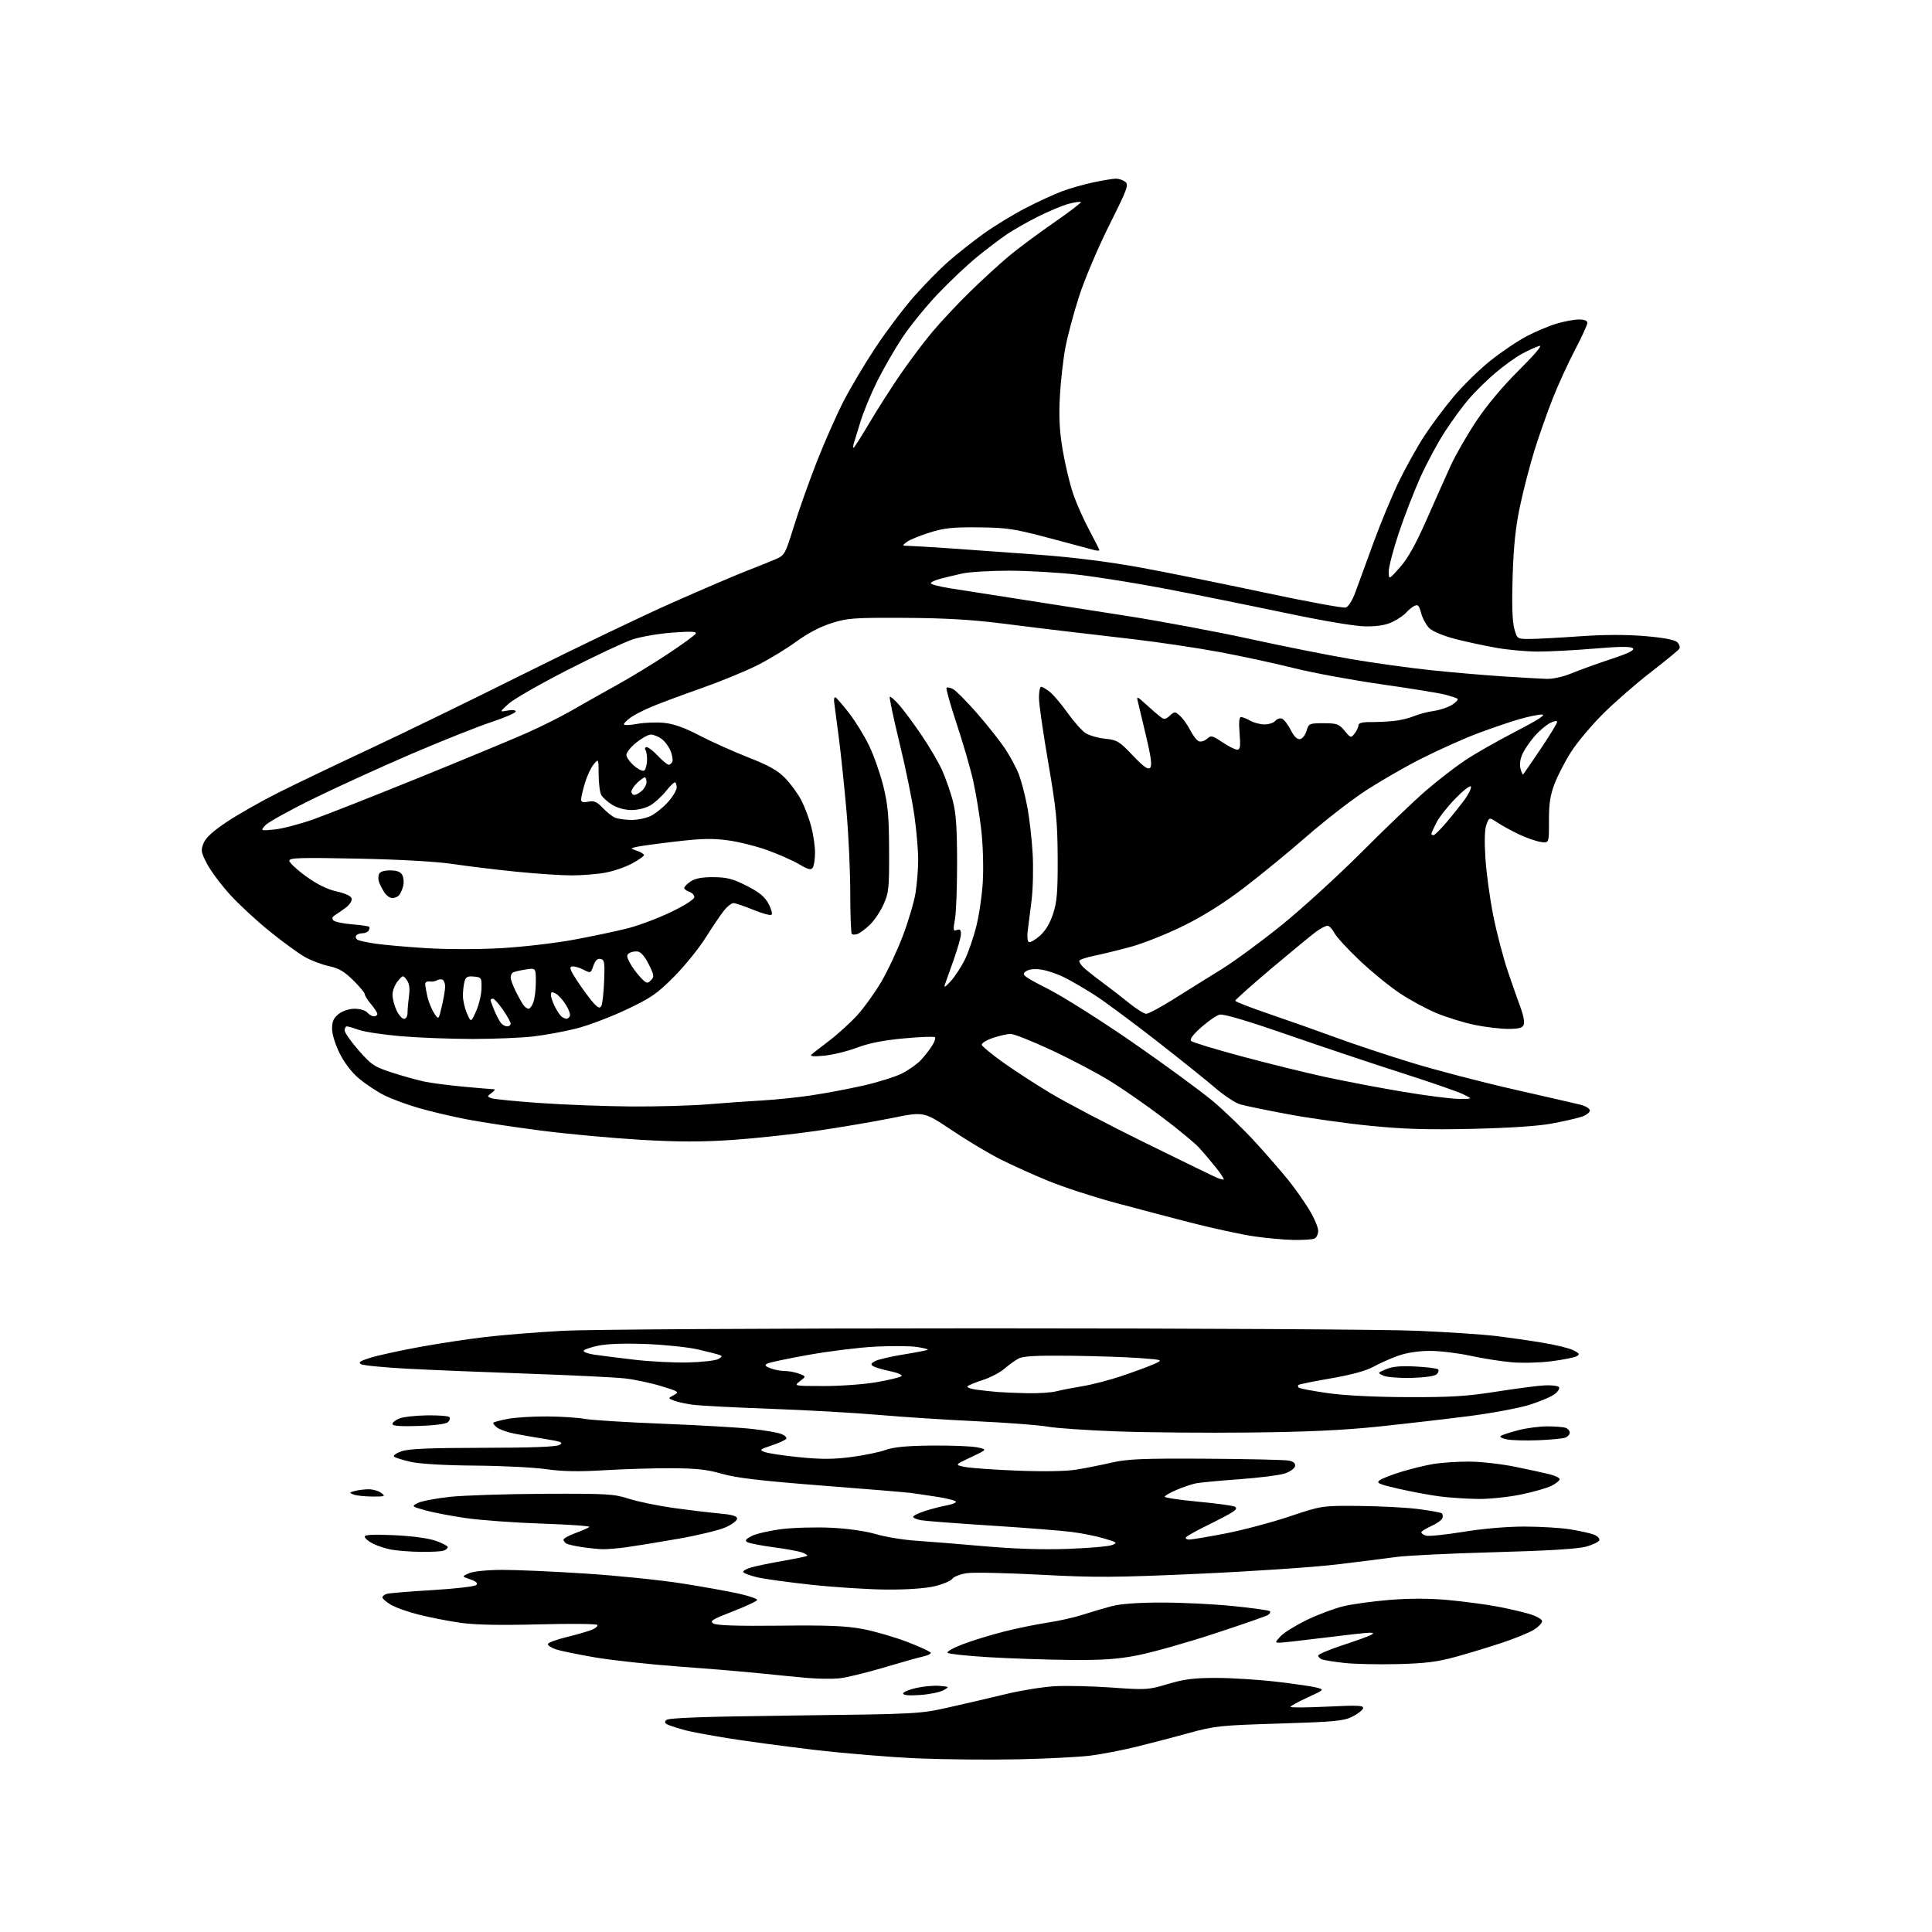 <?xml version="1.0" encoding="UTF-8" standalone="no"?>
<svg 
  version="1.1" 
  xmlns="http://www.w3.org/2000/svg" 
  xmlns:xlink="http://www.w3.org/1999/xlink" 
  xmlns:svg="http://www.w3.org/2000/svg"
  xmlns:rdf="http://www.w3.org/1999/02/22-rdf-syntax-ns#"
  xmlns:cc="http://creativecommons.org/ns#"
  xmlns:dc="http://purl.org/dc/elements/1.1/"
  viewBox="0 0 768 768"
  width="768"
  height="768"
>
<style>svg {background-color: white; }</style>"
<path stroke="none" fill="black" fill-rule="evenodd" d="M405.00,699.35C393.73,699.59 375.73,699.43 365.00,698.99C354.27,698.54 335.60,697.00 323.50,695.57C311.40,694.13 295.88,692.04 289.00,690.91C282.12,689.79 274.76,688.42 272.63,687.86C270.49,687.31 267.61,686.42 266.21,685.89C264.25,685.14 263.94,684.66 264.86,683.74C265.73,682.87 279.38,682.38 315.78,681.94C365.13,681.34 365.59,681.32 377.50,678.63C384.10,677.15 394.23,674.79 400.00,673.39C405.77,671.99 414.32,670.61 419.00,670.32C423.68,670.03 433.95,670.26 441.83,670.82C455.65,671.81 456.45,671.76 464.25,669.42C470.71,667.49 474.60,667.00 483.43,667.00C489.52,667.00 500.35,667.68 507.50,668.52C514.65,669.35 521.85,670.41 523.50,670.86C526.47,671.69 526.43,671.73 519.75,674.78C516.04,676.48 513.00,678.15 513.00,678.50C513.00,678.84 519.59,678.80 527.63,678.41C539.95,677.81 542.20,677.92 541.83,679.10C541.59,679.87 539.63,681.37 537.48,682.44C534.08,684.12 530.30,684.47 508.53,685.14C484.99,685.86 482.85,686.08 472.50,688.94C466.45,690.61 457.00,693.07 451.50,694.42C446.00,695.76 437.90,697.32 433.50,697.88C429.10,698.44 416.27,699.10 405.00,699.35zM365.79,673.78C361.36,674.10 359.00,673.90 359.00,673.21C359.00,672.62 361.36,671.62 364.25,670.98C367.14,670.34 371.30,669.97 373.50,670.16C377.47,670.50 377.48,670.51 375.04,671.90C373.68,672.67 369.52,673.52 365.79,673.78zM333.50,667.18C330.75,667.45 325.12,667.37 321.00,667.01C316.88,666.65 308.55,665.84 302.50,665.21C296.45,664.58 281.89,663.36 270.15,662.50C258.41,661.63 243.36,660.00 236.69,658.87C230.03,657.74 222.98,656.29 221.04,655.65C219.09,655.01 217.63,654.04 217.80,653.50C217.96,652.95 221.34,651.71 225.30,650.75C229.26,649.78 233.73,648.49 235.24,647.88C236.74,647.27 237.74,646.40 237.46,645.94C237.18,645.49 226.72,645.38 214.22,645.71C198.66,646.11 188.81,645.92 182.99,645.08C178.32,644.41 170.90,642.96 166.50,641.85C162.10,640.75 157.04,638.94 155.25,637.84C153.46,636.74 152.00,635.45 152.00,634.99C152.00,634.52 152.79,633.89 153.75,633.59C154.71,633.29 162.88,632.62 171.89,632.09C180.90,631.55 188.75,630.65 189.33,630.07C190.06,629.34 189.33,628.66 186.95,627.83C183.52,626.64 183.52,626.64 186.51,625.36C188.24,624.63 193.72,624.07 199.50,624.05C205.00,624.03 219.85,624.68 232.50,625.50C245.15,626.32 262.48,628.08 271.01,629.43C279.55,630.77 289.78,632.61 293.76,633.51C297.74,634.42 301.00,635.53 301.00,635.98C301.00,636.43 296.66,638.47 291.36,640.53C283.05,643.75 281.98,644.42 283.61,645.38C284.90,646.15 293.26,646.41 309.95,646.23C329.00,646.01 336.28,646.31 342.89,647.54C347.55,648.42 355.56,650.74 360.69,652.70C365.81,654.66 370.00,656.62 370.00,657.05C370.00,657.49 368.54,658.16 366.75,658.54C364.96,658.92 357.88,660.92 351.00,662.97C344.12,665.02 336.25,666.92 333.50,667.18zM555.50,661.51C547.80,661.70 538.23,661.49 534.23,661.03C530.24,660.57 526.30,659.95 525.48,659.63C524.67,659.32 524.00,658.64 524.00,658.12C524.00,657.61 528.39,655.74 533.75,653.98C539.11,652.22 544.17,650.40 545.00,649.92C546.21,649.23 546.10,649.05 544.47,649.03C543.36,649.01 535.27,649.90 526.50,651.00C517.73,652.10 509.68,653.00 508.60,653.00C506.79,653.00 506.82,652.82 509.08,650.41C510.41,648.99 515.10,646.08 519.50,643.95C523.90,641.82 530.42,639.38 534.00,638.51C537.58,637.65 545.90,636.51 552.50,635.98C560.40,635.34 568.26,635.36 575.50,636.02C581.55,636.58 590.12,637.70 594.55,638.51C598.98,639.32 604.94,640.69 607.80,641.53C610.81,642.43 613.00,643.66 613.00,644.46C613.00,645.22 611.52,646.75 609.72,647.86C607.92,648.98 602.39,651.25 597.44,652.90C592.49,654.56 584.18,657.10 578.97,658.54C571.36,660.64 566.76,661.22 555.50,661.51zM425.21,659.85C416.02,659.76 401.52,659.27 393.00,658.76C384.48,658.25 377.13,657.47 376.67,657.03C376.21,656.59 378.92,655.06 382.69,653.62C386.45,652.18 393.80,649.92 399.02,648.60C404.23,647.28 412.10,645.66 416.50,645.01C420.90,644.35 427.20,642.93 430.50,641.85C433.80,640.78 438.98,639.25 442.00,638.46C445.55,637.54 452.63,637.03 462.00,637.04C469.98,637.04 482.73,637.67 490.34,638.45C497.95,639.22 504.47,640.13 504.81,640.48C505.16,640.83 504.79,641.51 503.99,642.01C503.19,642.50 493.52,645.86 482.51,649.46C471.50,653.07 457.86,656.91 452.21,658.01C444.17,659.57 438.29,659.97 425.21,659.85zM352.50,631.88C345.35,631.83 331.95,630.98 322.73,629.99C313.50,629.00 303.71,627.65 300.98,626.99C298.24,626.34 295.76,625.42 295.47,624.95C295.18,624.49 296.65,623.63 298.72,623.05C300.80,622.47 306.54,621.29 311.49,620.43C316.43,619.56 320.66,618.68 320.88,618.46C321.10,618.24 320.20,617.65 318.89,617.15C317.57,616.65 312.47,615.71 307.55,615.06C302.62,614.41 297.93,613.50 297.12,613.05C295.98,612.41 296.37,611.86 298.86,610.57C300.61,609.67 305.98,608.44 310.78,607.84C315.57,607.25 324.45,607.01 330.50,607.31C337.06,607.63 344.22,608.66 348.23,609.85C351.93,610.95 359.13,612.13 364.23,612.47C369.33,612.81 381.60,613.80 391.50,614.67C403.34,615.71 414.63,616.06 424.50,615.70C432.75,615.40 440.62,614.73 442.00,614.20C444.34,613.31 444.14,613.14 439.00,611.59C435.98,610.67 430.12,609.49 426.00,608.97C421.88,608.45 407.48,607.31 394.00,606.45C380.52,605.59 368.04,604.64 366.25,604.33C364.46,604.02 363.00,603.41 363.00,602.97C363.00,602.52 365.14,601.47 367.75,600.63C370.36,599.79 374.19,598.80 376.25,598.44C378.31,598.07 380.00,597.42 380.00,596.98C380.00,596.54 376.74,595.67 372.75,595.05C368.76,594.42 363.93,593.71 362.00,593.46C360.07,593.21 344.10,591.88 326.50,590.52C302.41,588.64 292.65,587.49 287.00,585.86C281.16,584.17 276.73,583.68 267.00,583.64C260.12,583.61 248.10,583.97 240.27,584.44C229.97,585.06 223.57,584.94 217.13,584.02C212.23,583.32 199.51,582.68 188.86,582.60C177.14,582.52 167.13,581.94 163.50,581.15C160.20,580.43 157.12,579.47 156.66,579.03C156.19,578.58 157.54,577.62 159.66,576.89C162.49,575.91 170.99,575.55 192.00,575.53C211.37,575.51 221.11,575.14 222.41,574.37C224.03,573.41 223.17,573.05 216.91,572.06C212.84,571.41 207.25,570.44 204.50,569.90C201.75,569.36 198.63,568.26 197.57,567.47C196.51,566.67 195.87,565.79 196.15,565.52C196.43,565.24 199.04,564.56 201.96,564.01C204.88,563.45 211.82,563.03 217.39,563.06C222.95,563.09 229.75,563.53 232.50,564.03C235.25,564.53 249.20,565.40 263.50,565.96C277.80,566.53 293.63,567.44 298.67,567.99C303.72,568.54 309.03,569.44 310.48,569.99C311.93,570.55 312.86,571.41 312.55,571.92C312.23,572.43 309.64,573.62 306.78,574.57C301.91,576.19 301.74,576.36 304.04,577.22C305.39,577.72 311.56,578.65 317.75,579.27C326.32,580.13 331.21,580.12 338.25,579.21C343.34,578.55 349.52,577.28 352.00,576.39C355.25,575.22 360.40,574.73 370.50,574.63C378.20,574.56 386.30,574.88 388.50,575.35C392.50,576.19 392.50,576.19 386.00,579.25C379.50,582.30 379.50,582.30 383.50,583.12C385.70,583.58 395.15,584.24 404.50,584.61C415.19,585.02 423.91,584.86 428.00,584.18C431.57,583.59 437.88,582.34 442.00,581.39C448.29,579.96 454.33,579.71 479.50,579.86C496.00,579.96 510.76,580.30 512.31,580.61C514.22,581.00 515.01,581.71 514.79,582.84C514.62,583.75 512.76,585.06 510.67,585.75C508.58,586.43 500.49,587.45 492.68,588.02C484.88,588.58 477.15,589.31 475.50,589.63C473.85,589.95 470.36,591.12 467.75,592.23C465.14,593.34 463.00,594.57 463.00,594.97C463.00,595.37 469.01,596.26 476.35,596.95C483.70,597.64 490.25,598.54 490.91,598.95C491.76,599.47 491.43,600.13 489.81,601.17C488.54,601.98 484.00,604.36 479.73,606.45C475.45,608.55 471.72,610.65 471.42,611.13C471.12,611.61 471.72,612.00 472.73,612.00C473.75,612.00 480.19,610.92 487.04,609.60C493.89,608.28 505.35,605.24 512.50,602.85C525.50,598.50 525.50,598.50 540.50,598.64C548.75,598.72 559.24,599.28 563.81,599.87C568.38,600.47 572.53,601.21 573.02,601.51C573.51,601.82 573.66,602.71 573.36,603.50C573.06,604.29 571.05,605.71 568.90,606.66C566.76,607.61 565.00,608.72 565.00,609.13C565.00,609.53 565.83,610.13 566.85,610.45C567.87,610.78 574.51,610.09 581.60,608.94C589.43,607.66 599.02,606.83 606.00,606.84C612.33,606.84 620.53,607.34 624.22,607.94C627.92,608.54 632.12,609.48 633.56,610.02C634.99,610.57 635.98,611.57 635.75,612.26C635.53,612.94 633.13,614.10 630.42,614.84C627.18,615.73 614.74,616.47 594.00,617.03C576.67,617.50 559.12,618.35 555.00,618.93C550.88,619.50 540.08,620.86 531.00,621.94C521.92,623.01 497.40,624.66 476.50,625.60C443.26,627.09 435.43,627.14 413.90,625.99C400.37,625.28 387.15,624.98 384.51,625.34C381.88,625.70 379.20,626.71 378.56,627.58C377.92,628.46 374.73,629.80 371.45,630.57C367.80,631.43 360.47,631.93 352.50,631.88zM167.17,616.89C162.95,616.83 157.62,616.41 155.33,615.96C153.03,615.50 149.77,614.41 148.08,613.54C146.38,612.66 145.00,611.45 145.00,610.84C145.00,610.05 148.47,609.89 156.75,610.27C163.90,610.60 170.36,611.48 173.25,612.50C175.86,613.43 178.00,614.55 178.00,614.99C178.00,615.43 177.29,616.06 176.42,616.39C175.55,616.73 171.39,616.95 167.17,616.89zM239.50,615.84C237.85,615.79 234.18,615.41 231.35,615.00C228.52,614.58 225.71,613.94 225.10,613.56C224.50,613.19 224.00,612.50 224.00,612.02C224.00,611.55 226.14,610.38 228.75,609.42C231.36,608.46 233.86,607.37 234.29,606.99C234.72,606.62 226.24,606.02 215.43,605.66C204.62,605.30 190.99,604.31 185.14,603.46C179.29,602.61 172.03,601.22 169.01,600.36C163.59,598.82 163.55,598.79 166.06,597.47C167.46,596.74 173.11,595.65 178.62,595.04C184.13,594.44 200.98,593.88 216.07,593.81C241.35,593.70 244.01,593.85 250.00,595.78C253.57,596.92 261.45,598.56 267.50,599.40C273.55,600.25 281.76,601.23 285.75,601.60C291.05,602.08 293.00,602.64 293.00,603.69C293.00,604.47 290.92,606.03 288.38,607.16C285.84,608.28 277.40,610.32 269.63,611.68C261.86,613.05 252.57,614.56 249.00,615.05C245.43,615.54 241.15,615.89 239.50,615.84zM587.50,595.86C583.10,595.80 576.35,595.35 572.50,594.87C568.65,594.39 561.27,593.02 556.10,591.84C547.99,589.98 546.95,589.51 548.45,588.41C549.41,587.71 553.38,586.17 557.27,584.99C561.15,583.81 566.85,582.43 569.92,581.93C572.99,581.42 579.24,581.01 583.81,581.01C588.38,581.00 596.70,581.93 602.31,583.07C607.91,584.21 614.19,585.58 616.25,586.11C618.31,586.64 620.00,587.50 620.00,588.01C620.00,588.53 618.57,589.69 616.83,590.59C615.09,591.49 609.58,593.07 604.58,594.10C599.59,595.13 591.90,595.92 587.50,595.86zM148.00,594.90C144.97,594.88 141.62,594.52 140.55,594.10C138.75,593.39 138.79,593.29 141.05,592.68C142.40,592.32 144.88,592.02 146.56,592.01C148.24,592.01 150.49,592.66 151.56,593.47C153.34,594.82 153.05,594.93 148.00,594.90zM611.50,572.52C606.55,572.71 600.92,572.56 599.00,572.18C597.01,571.79 595.98,571.17 596.62,570.76C597.24,570.37 600.37,569.36 603.58,568.52C606.79,567.68 611.99,567.00 615.13,567.00C618.27,567.00 621.55,567.27 622.42,567.61C623.29,567.94 624.00,568.79 624.00,569.50C624.00,570.21 623.21,571.10 622.25,571.47C621.29,571.85 616.45,572.32 611.50,572.52zM497.00,569.45C479.68,569.64 455.82,569.44 444.00,569.00C432.18,568.57 419.80,567.72 416.50,567.12C413.20,566.51 400.60,565.55 388.50,564.98C376.40,564.42 358.85,563.28 349.50,562.46C340.15,561.64 320.80,560.55 306.50,560.03C292.20,559.51 278.25,558.79 275.50,558.42C272.75,558.05 269.38,557.32 268.00,556.80C265.50,555.85 265.50,555.85 267.89,554.56C270.16,553.34 269.92,553.17 262.89,551.02C258.83,549.77 252.35,548.39 248.50,547.95C244.65,547.51 227.32,546.66 210.00,546.06C192.68,545.46 171.00,544.57 161.83,544.08C152.67,543.59 144.44,542.79 143.55,542.29C142.30,541.59 143.12,541.01 147.22,539.73C150.12,538.82 158.80,536.92 166.50,535.50C174.20,534.09 186.12,532.27 193.00,531.47C199.88,530.67 213.60,529.57 223.50,529.03C233.85,528.46 305.28,528.04 391.50,528.03C474.00,528.03 551.36,528.47 563.42,529.01C575.47,529.54 589.20,530.44 593.92,531.00C598.64,531.56 607.00,532.74 612.50,533.63C618.00,534.51 623.81,535.91 625.42,536.73C627.90,538.00 628.09,538.37 626.72,539.14C625.83,539.64 621.36,540.52 616.80,541.11C612.23,541.70 605.12,541.89 601.00,541.53C596.88,541.18 589.47,540.01 584.55,538.94C579.62,537.88 572.38,537.00 568.45,537.00C564.02,537.00 559.26,537.72 555.91,538.89C552.93,539.93 548.48,541.91 546.00,543.28C543.04,544.92 537.25,546.50 529.05,547.92C522.20,549.10 516.39,550.28 516.13,550.54C515.88,550.79 515.94,551.28 516.28,551.62C516.62,551.95 521.76,552.92 527.70,553.77C534.47,554.74 546.33,555.34 559.50,555.38C576.72,555.45 583.10,555.05 594.96,553.18C602.91,551.93 611.53,550.81 614.12,550.70C616.71,550.59 619.21,550.88 619.67,551.34C620.12,551.80 619.45,553.03 618.16,554.07C616.87,555.12 612.37,557.06 608.16,558.39C603.95,559.71 593.08,561.75 584.00,562.92C574.92,564.08 558.73,565.95 548.00,567.08C534.00,568.54 519.61,569.21 497.00,569.45zM166.45,566.84C159.22,567.08 156.00,566.84 156.00,566.07C156.00,565.45 157.24,564.46 158.75,563.86C160.26,563.25 165.17,562.70 169.66,562.63C174.15,562.56 178.17,562.85 178.59,563.27C179.02,563.69 178.81,564.59 178.14,565.27C177.37,566.04 172.98,566.63 166.45,566.84zM408.38,553.83C412.72,553.92 417.90,553.58 419.88,553.07C421.87,552.56 426.55,551.65 430.29,551.04C434.02,550.43 441.02,548.62 445.84,547.00C450.65,545.39 456.38,543.28 458.55,542.32C462.50,540.57 462.50,540.57 453.00,539.85C447.77,539.46 435.38,539.05 425.45,538.93C412.31,538.78 406.73,539.07 404.95,540.01C403.60,540.71 401.08,542.53 399.34,544.04C397.60,545.54 393.78,547.56 390.84,548.51C387.90,549.47 385.11,550.60 384.63,551.04C384.15,551.48 385.73,552.10 388.13,552.42C390.53,552.74 394.30,553.15 396.50,553.33C398.70,553.51 404.05,553.74 408.38,553.83zM327.50,550.97C334.10,550.99 343.55,550.29 348.50,549.43C353.45,548.57 357.89,547.49 358.36,547.03C358.83,546.56 356.80,545.68 353.86,545.07C350.91,544.45 347.88,543.56 347.11,543.08C346.01,542.39 346.17,541.98 347.90,541.05C349.09,540.41 354.20,539.22 359.24,538.41C364.28,537.59 368.58,536.75 368.80,536.54C369.01,536.32 367.03,535.83 364.40,535.43C361.76,535.04 354.41,534.98 348.05,535.30C341.70,535.62 329.75,537.09 321.50,538.56C313.25,540.03 305.82,541.60 305.00,542.05C303.82,542.69 304.10,543.09 306.32,543.93C307.86,544.52 310.42,545.00 312.00,545.00C313.58,545.00 316.13,545.48 317.67,546.07C320.48,547.13 320.48,547.13 317.99,549.04C315.50,550.96 315.50,550.96 327.50,550.97zM561.20,547.73C556.42,547.86 551.38,547.47 550.00,546.87C547.50,545.76 547.50,545.76 551.00,544.27C553.50,543.21 556.85,542.90 562.74,543.21C567.27,543.45 571.29,543.95 571.67,544.34C572.05,544.72 571.81,545.59 571.13,546.27C570.39,547.01 566.47,547.59 561.20,547.73zM273.53,541.60C279.04,541.46 284.44,540.85 285.53,540.24C287.13,539.34 287.22,539.04 286.00,538.60C285.18,538.31 281.35,537.34 277.50,536.44C273.65,535.54 264.43,534.57 257.00,534.28C248.32,533.94 241.45,534.17 237.75,534.94C234.59,535.60 232.00,536.53 232.00,537.01C232.00,537.49 233.91,538.16 236.25,538.50C238.59,538.85 245.68,539.74 252.00,540.49C258.32,541.24 268.01,541.74 273.53,541.60zM514.17,492.89C510.50,492.83 503.45,492.19 498.50,491.47C493.55,490.74 482.52,488.37 474.00,486.19C465.48,484.01 451.52,480.34 443.00,478.03C434.48,475.73 422.70,471.88 416.84,469.48C410.97,467.08 402.42,463.23 397.84,460.93C393.25,458.63 384.50,453.40 378.39,449.30C367.28,441.85 367.28,441.85 354.63,444.42C347.67,445.83 334.22,448.12 324.74,449.51C315.26,450.90 300.16,452.53 291.18,453.14C279.00,453.97 269.75,453.96 254.68,453.09C243.58,452.44 225.83,450.81 215.23,449.45C204.63,448.09 191.23,446.06 185.44,444.94C179.66,443.83 171.09,441.80 166.40,440.44C161.72,439.09 155.55,436.80 152.69,435.36C149.84,433.92 145.39,430.97 142.80,428.82C139.87,426.37 136.96,422.61 135.05,418.79C133.27,415.22 132.00,411.11 132.00,408.91C132.00,406.03 132.62,404.66 134.63,403.07C136.23,401.81 138.74,401.00 141.01,401.00C143.12,401.00 145.30,401.66 146.00,402.50C146.68,403.32 147.86,404.00 148.62,404.00C149.38,404.00 150.00,403.58 150.00,403.08C150.00,402.57 148.88,400.82 147.50,399.18C146.12,397.55 145.00,395.76 145.00,395.20C145.00,394.65 142.93,392.16 140.40,389.66C136.85,386.16 134.62,384.87 130.67,384.02C127.85,383.42 123.51,381.75 121.02,380.32C118.54,378.89 112.32,374.35 107.22,370.24C102.12,366.13 95.04,359.58 91.50,355.70C87.96,351.82 83.84,346.31 82.35,343.47C79.88,338.75 79.75,338.01 80.95,335.12C81.86,332.93 84.77,330.29 90.38,326.57C94.85,323.61 103.90,318.48 110.50,315.16C117.10,311.84 133.53,303.98 147.00,297.68C160.47,291.38 188.24,277.86 208.71,267.63C229.18,257.41 255.50,244.79 267.21,239.60C278.92,234.41 292.10,228.76 296.50,227.05C300.90,225.35 306.19,223.21 308.27,222.32C311.92,220.73 312.14,220.34 315.62,209.09C317.60,202.72 321.69,191.20 324.71,183.50C327.73,175.80 332.46,165.11 335.20,159.74C337.95,154.37 343.70,144.69 347.97,138.24C352.25,131.78 359.11,122.67 363.21,118.00C367.31,113.33 373.55,106.97 377.08,103.89C380.61,100.80 386.93,95.81 391.12,92.80C395.31,89.80 402.75,85.27 407.64,82.74C412.53,80.21 419.06,77.20 422.15,76.05C425.24,74.89 430.85,73.29 434.63,72.49C438.41,71.69 442.43,71.03 443.56,71.02C444.69,71.01 446.37,71.56 447.28,72.25C448.79,73.38 448.19,75.03 440.95,89.50C436.55,98.30 431.20,110.90 429.05,117.50C426.91,124.10 424.43,133.32 423.54,138.00C422.65,142.68 421.65,151.48 421.32,157.56C420.87,165.71 421.16,171.29 422.42,178.82C423.36,184.43 425.22,192.23 426.55,196.15C427.88,200.07 430.78,206.62 432.99,210.71C435.19,214.81 437.00,218.40 437.00,218.69C437.00,218.99 435.99,218.95 434.75,218.60C433.51,218.25 425.52,216.12 417.00,213.86C403.07,210.17 400.23,209.74 389.00,209.63C378.67,209.53 375.28,209.89 369.50,211.71C365.65,212.92 361.60,214.59 360.50,215.42C358.54,216.90 358.55,216.94 361.00,216.98C362.38,217.00 370.02,217.46 378.00,218.00C385.98,218.55 401.95,219.70 413.50,220.56C427.00,221.57 441.28,223.39 453.50,225.63C463.95,227.56 486.16,232.04 502.85,235.60C519.54,239.16 534.00,241.82 534.99,241.50C536.04,241.17 537.64,238.57 538.86,235.22C540.00,232.07 543.24,223.20 546.06,215.50C548.87,207.80 553.41,196.91 556.14,191.29C558.88,185.68 563.39,177.58 566.19,173.29C568.98,169.01 574.24,161.96 577.88,157.63C581.52,153.30 588.06,146.90 592.42,143.41C596.77,139.93 603.30,135.52 606.92,133.63C610.54,131.74 615.94,129.47 618.93,128.60C621.92,127.72 625.86,127.00 627.68,127.00C629.81,127.00 631.00,127.49 631.00,128.36C631.00,129.10 628.78,133.94 626.07,139.11C623.36,144.27 619.37,153.00 617.20,158.50C615.03,164.00 611.78,173.22 609.98,179.00C608.19,184.78 605.61,194.68 604.27,201.00C602.48,209.41 601.68,216.94 601.30,229.00C600.95,239.94 601.16,246.93 601.92,249.75C603.08,254.00 603.08,254.00 607.96,254.00C610.64,254.00 619.56,253.53 627.78,252.95C637.75,252.25 646.48,252.22 654.00,252.87C661.55,253.52 665.76,254.33 666.75,255.32C667.57,256.14 667.94,257.28 667.58,257.87C667.22,258.45 662.11,262.65 656.21,267.21C650.32,271.77 641.77,279.22 637.22,283.77C632.66,288.31 626.99,295.06 624.61,298.77C622.23,302.47 619.25,308.20 617.99,311.50C616.21,316.16 615.71,319.48 615.73,326.36C615.77,335.22 615.77,335.22 612.35,334.67C610.47,334.36 606.58,333.00 603.71,331.63C600.85,330.26 597.04,328.17 595.26,326.98C592.02,324.82 592.02,324.82 590.91,327.66C590.19,329.51 590.03,334.17 590.46,341.00C590.82,346.77 592.23,357.12 593.60,364.00C594.98,370.88 597.63,381.00 599.51,386.50C601.39,392.00 603.69,398.56 604.64,401.07C605.58,403.58 606.06,406.39 605.71,407.32C605.21,408.62 603.79,409.00 599.49,409.00C596.42,409.00 590.45,408.29 586.21,407.42C581.97,406.54 575.17,404.45 571.10,402.76C567.03,401.07 560.38,397.47 556.32,394.75C552.26,392.03 545.10,386.18 540.41,381.74C535.72,377.30 531.22,372.39 530.41,370.83C529.61,369.28 528.38,368.00 527.70,368.00C527.01,368.00 525.04,369.01 523.32,370.25C521.60,371.49 513.63,378.04 505.60,384.81C497.57,391.59 491.02,397.44 491.04,397.81C491.06,398.19 497.25,400.60 504.79,403.16C512.33,405.73 524.08,409.88 530.89,412.39C537.71,414.91 551.21,419.40 560.89,422.37C570.58,425.34 588.85,430.12 601.50,432.99C614.15,435.86 626.19,438.63 628.25,439.14C630.33,439.66 632.00,440.69 632.00,441.46C632.00,442.22 630.51,443.34 628.70,443.93C626.88,444.53 621.60,445.74 616.95,446.61C611.55,447.63 600.13,448.39 585.31,448.73C567.59,449.13 558.04,448.85 544.81,447.53C535.29,446.59 520.52,444.52 512.00,442.92C503.48,441.33 494.93,439.57 493.00,439.01C491.07,438.45 486.57,435.48 483.00,432.40C479.43,429.33 468.78,420.80 459.35,413.45C449.92,406.11 439.12,398.11 435.35,395.68C431.58,393.25 426.13,390.07 423.24,388.61C420.35,387.15 416.08,385.71 413.74,385.40C410.93,385.03 408.88,385.31 407.66,386.22C405.99,387.47 406.82,388.11 416.90,393.27C422.99,396.39 438.21,406.04 450.74,414.71C463.26,423.39 477.39,433.75 482.15,437.73C486.90,441.72 494.58,449.15 499.21,454.24C503.84,459.33 509.71,466.09 512.25,469.26C514.79,472.43 518.47,477.66 520.43,480.89C522.40,484.12 524.00,487.89 524.00,489.27C524.00,490.66 523.29,492.06 522.42,492.39C521.55,492.73 517.84,492.95 514.17,492.89zM486.37,468.92C486.85,468.96 485.54,466.86 483.45,464.25C481.37,461.64 478.28,457.99 476.58,456.15C474.89,454.31 468.32,448.89 462.00,444.12C455.68,439.34 446.37,432.87 441.31,429.75C436.26,426.62 425.83,421.12 418.14,417.53C410.45,413.94 403.08,411.00 401.76,411.00C400.44,411.00 397.23,411.72 394.63,412.61C392.03,413.50 390.07,414.73 390.27,415.36C390.47,415.99 394.15,419.03 398.44,422.11C402.74,425.20 411.26,430.75 417.38,434.44C423.49,438.13 440.65,447.13 455.50,454.43C470.35,461.74 483.18,467.97 484.00,468.28C484.82,468.59 485.89,468.88 486.37,468.92zM251.00,439.84C261.18,439.91 274.90,439.52 281.50,438.97C288.10,438.42 297.77,437.74 303.00,437.45C308.23,437.16 317.00,436.25 322.50,435.43C328.00,434.61 337.28,432.87 343.12,431.55C348.95,430.24 355.93,428.05 358.62,426.68C361.30,425.31 364.68,422.91 366.12,421.34C367.56,419.78 369.54,417.25 370.51,415.72C371.48,414.19 371.99,412.66 371.65,412.31C371.31,411.97 365.73,412.18 359.26,412.78C351.19,413.53 345.35,414.69 340.66,416.46C336.90,417.89 331.05,419.32 327.66,419.65C323.68,420.04 321.85,419.91 322.50,419.29C323.05,418.76 326.24,416.25 329.59,413.73C332.94,411.20 337.94,406.65 340.71,403.63C343.47,400.60 347.83,394.56 350.38,390.20C352.94,385.83 356.80,377.57 358.96,371.85C361.12,366.12 363.36,358.52 363.94,354.96C364.51,351.41 364.99,345.48 364.99,341.78C365.00,338.09 364.32,330.21 363.49,324.27C362.67,318.34 360.02,305.38 357.61,295.49C355.20,285.60 353.44,277.27 353.71,277.00C353.98,276.73 355.71,278.24 357.56,280.37C359.40,282.49 363.39,287.89 366.42,292.37C369.44,296.84 373.04,302.98 374.42,306.00C375.79,309.02 377.70,314.43 378.67,318.00C380.02,323.02 380.43,328.59 380.46,342.50C380.48,352.40 380.10,362.71 379.61,365.41C378.83,369.76 378.91,370.25 380.36,369.69C381.58,369.22 382.00,369.63 381.99,371.28C381.98,372.50 380.69,377.10 379.12,381.50C377.55,385.90 375.95,390.40 375.56,391.50C375.10,392.78 375.97,392.23 377.96,390.00C379.68,388.07 382.18,384.25 383.53,381.50C384.87,378.75 386.90,372.90 388.03,368.50C389.17,364.10 390.36,356.00 390.68,350.50C391.01,344.93 390.74,335.84 390.08,330.00C389.42,324.23 387.98,315.45 386.88,310.50C385.78,305.55 382.81,295.30 380.29,287.73C377.77,280.16 375.96,273.71 376.27,273.40C376.58,273.09 377.76,273.34 378.90,273.95C380.04,274.56 384.33,278.89 388.42,283.57C392.51,288.25 397.53,294.60 399.58,297.69C401.63,300.78 404.09,305.37 405.04,307.90C406.00,310.43 407.48,316.10 408.32,320.50C409.17,324.90 410.14,333.25 410.48,339.05C410.83,344.85 410.63,353.40 410.05,358.05C409.47,362.70 408.77,368.16 408.51,370.20C408.24,372.23 408.44,374.16 408.95,374.47C409.46,374.79 411.42,373.69 413.30,372.04C415.57,370.05 417.35,367.11 418.61,363.27C420.17,358.51 420.49,354.62 420.44,341.00C420.38,326.70 419.88,321.64 416.69,303.13C414.66,291.37 413.00,279.78 413.00,277.38C413.00,274.97 413.39,273.00 413.87,273.00C414.34,273.00 415.88,273.90 417.28,275.01C418.69,276.11 421.87,279.87 424.36,283.35C426.85,286.84 430.05,290.46 431.49,291.40C432.92,292.34 436.43,293.35 439.29,293.65C444.09,294.16 444.96,294.68 450.27,300.28C454.56,304.78 456.34,306.06 457.18,305.22C458.01,304.39 457.61,301.18 455.63,292.80C454.16,286.58 452.68,280.38 452.34,279.00C451.76,276.62 451.92,276.68 455.61,280.05C457.75,282.01 460.30,284.21 461.27,284.94C462.77,286.08 463.33,286.01 465.02,284.48C466.93,282.76 467.08,282.76 469.11,284.60C470.26,285.64 472.09,288.21 473.15,290.30C474.22,292.39 475.76,294.36 476.58,294.67C477.40,294.98 478.85,294.54 479.80,293.68C481.39,292.24 481.90,292.36 485.92,295.06C488.33,296.68 490.97,298.00 491.79,298.00C493.00,298.00 493.18,296.82 492.75,291.50C492.39,287.00 492.58,285.01 493.37,285.04C493.99,285.05 495.62,285.71 497.00,286.50C498.38,287.29 500.91,287.95 502.63,287.96C504.35,287.98 506.29,287.35 506.95,286.56C507.61,285.77 508.81,285.37 509.62,285.68C510.42,285.99 511.99,288.02 513.10,290.19C514.43,292.81 515.67,294.02 516.80,293.81C517.74,293.64 518.90,292.15 519.39,290.50C520.24,287.61 520.49,287.50 526.15,287.50C531.45,287.50 532.26,287.79 534.51,290.50C536.92,293.42 537.03,293.45 538.50,291.56C539.32,290.49 540.00,289.03 540.00,288.32C540.00,287.43 541.51,287.02 544.75,287.04C547.36,287.05 551.52,286.85 554.00,286.61C556.48,286.36 560.08,285.51 562.00,284.70C563.92,283.90 567.53,282.95 570.02,282.60C572.50,282.24 575.80,281.11 577.36,280.09C578.92,279.07 579.81,278.00 579.34,277.72C578.88,277.44 576.70,276.72 574.50,276.13C572.30,275.54 560.89,273.69 549.14,272.02C537.40,270.34 521.65,267.43 514.14,265.54C506.64,263.65 493.30,260.78 484.50,259.15C475.70,257.52 460.40,255.25 450.50,254.09C440.60,252.93 428.68,251.54 424.00,250.99C419.32,250.45 407.85,249.04 398.50,247.86C386.14,246.30 375.50,245.69 359.50,245.61C339.38,245.51 336.90,245.69 330.50,247.72C326.04,249.13 320.96,251.80 316.50,255.07C312.65,257.89 305.68,262.13 301.00,264.48C296.32,266.83 286.43,270.89 279.00,273.51C271.57,276.12 262.80,279.38 259.50,280.74C256.20,282.11 252.26,284.11 250.75,285.18C249.24,286.26 248.00,287.49 248.00,287.93C248.00,288.37 250.36,288.29 253.25,287.76C256.14,287.23 260.98,287.04 264.00,287.35C267.80,287.73 272.13,289.27 278.00,292.34C282.68,294.78 291.38,298.69 297.35,301.04C305.74,304.33 309.11,306.22 312.19,309.40C314.38,311.65 317.26,315.63 318.59,318.23C319.93,320.84 321.69,325.54 322.51,328.69C323.33,331.84 323.99,336.46 323.98,338.96C323.98,341.46 323.58,344.11 323.11,344.86C322.41,345.96 321.37,345.72 317.73,343.58C315.26,342.13 309.66,339.64 305.30,338.05C300.94,336.46 293.86,334.67 289.55,334.07C283.36,333.21 278.98,333.30 268.61,334.52C261.40,335.36 254.38,336.32 253.00,336.65C250.50,337.25 250.50,337.25 253.25,338.21C254.76,338.73 256.00,339.51 256.00,339.92C256.00,340.34 253.86,341.84 251.25,343.25C248.64,344.67 243.83,346.32 240.57,346.91C237.30,347.51 231.23,347.99 227.07,347.98C222.90,347.97 212.97,347.30 205.00,346.49C197.03,345.69 185.78,344.32 180.00,343.45C173.54,342.48 159.01,341.66 142.25,341.32C119.43,340.85 115.00,340.98 115.00,342.14C115.00,342.90 117.97,345.68 121.60,348.31C126.05,351.54 130.02,353.51 133.85,354.37C137.45,355.19 139.61,356.22 139.80,357.22C139.97,358.07 139.00,359.61 137.66,360.64C136.32,361.66 134.38,363.02 133.36,363.65C132.09,364.43 131.82,365.13 132.51,365.86C133.07,366.44 136.39,367.15 139.90,367.43C143.41,367.71 146.48,368.15 146.74,368.41C146.99,368.66 146.90,369.35 146.54,369.93C146.18,370.52 145.04,371.00 144.00,371.00C142.96,371.00 141.86,371.42 141.54,371.93C141.23,372.44 141.47,373.17 142.08,373.55C142.70,373.93 145.97,374.64 149.35,375.14C152.73,375.63 161.80,376.43 169.50,376.91C177.42,377.40 190.25,377.41 199.03,376.92C207.57,376.44 220.62,374.93 228.03,373.56C235.44,372.19 245.10,370.15 249.50,369.03C253.90,367.91 261.66,364.99 266.75,362.54C272.23,359.90 276.00,357.48 276.00,356.61C276.00,355.80 275.10,354.85 274.00,354.50C272.90,354.15 272.00,353.46 272.00,352.96C272.00,352.46 273.17,351.28 274.61,350.34C276.42,349.15 279.19,348.65 283.71,348.69C289.03,348.74 291.39,349.36 296.85,352.14C301.81,354.66 304.00,356.46 305.48,359.20C306.56,361.23 307.12,363.21 306.72,363.61C306.31,364.02 303.05,363.15 299.47,361.67C295.89,360.20 292.33,359.00 291.57,359.00C290.80,359.00 289.13,360.31 287.84,361.90C286.55,363.50 283.28,368.33 280.56,372.65C277.85,376.97 272.17,383.99 267.93,388.25C261.20,395.03 258.82,396.68 248.87,401.38C242.62,404.33 233.68,407.71 229.00,408.88C224.32,410.05 216.69,411.46 212.03,412.00C207.37,412.55 196.48,413.00 187.83,413.00C179.18,413.00 166.41,412.51 159.45,411.92C152.48,411.32 144.98,410.20 142.77,409.42C140.56,408.64 138.36,408.00 137.87,408.00C137.39,408.00 137.00,408.72 137.00,409.60C137.00,410.47 139.51,414.05 142.57,417.54C147.65,423.33 148.82,424.10 155.82,426.36C160.04,427.72 165.75,429.32 168.50,429.91C171.25,430.51 178.45,431.44 184.50,432.00C190.55,432.55 195.92,433.00 196.44,433.00C196.96,433.00 196.51,433.64 195.44,434.43C193.60,435.78 193.60,435.89 195.29,436.55C196.28,436.93 205.05,437.80 214.79,438.48C224.53,439.16 240.82,439.77 251.00,439.84zM580.00,436.83C585.50,436.84 585.50,436.84 581.50,434.92C579.30,433.87 568.27,430.05 557.00,426.45C545.73,422.84 525.39,416.03 511.81,411.32C495.67,405.72 486.32,402.96 484.81,403.34C483.54,403.66 480.25,405.93 477.50,408.37C474.19,411.32 472.84,413.15 473.50,413.81C474.05,414.35 483.06,417.09 493.52,419.90C503.98,422.71 518.83,426.38 526.52,428.05C534.21,429.73 548.15,432.39 557.50,433.96C566.85,435.53 576.98,436.82 580.00,436.83zM201.62,408.00C202.38,408.00 203.00,407.52 203.00,406.93C203.00,406.34 201.63,403.87 199.95,401.43C198.28,398.99 196.48,397.00 195.95,397.00C195.43,397.00 195.00,397.24 195.00,397.53C195.00,397.82 195.68,399.70 196.52,401.71C197.36,403.71 198.54,405.94 199.14,406.67C199.75,407.40 200.86,408.00 201.62,408.00zM189.24,402.00C190.36,399.52 191.33,395.48 191.39,393.00C191.50,388.67 191.39,388.49 188.38,388.20C185.84,387.95 185.15,388.32 184.64,390.20C184.30,391.46 184.02,393.98 184.01,395.78C184.01,397.59 184.72,400.74 185.60,402.78C187.21,406.50 187.21,406.50 189.24,402.00zM160.61,405.00C161.40,405.00 162.00,403.98 162.00,402.64C162.00,401.34 162.26,398.30 162.58,395.89C162.98,392.82 162.71,390.91 161.67,389.52C160.21,387.57 160.16,387.58 158.13,390.02C156.99,391.38 156.05,393.78 156.03,395.35C156.01,396.92 156.73,399.73 157.61,401.60C158.50,403.47 159.85,405.00 160.61,405.00zM175.64,399.99C176.34,396.97 176.93,393.51 176.96,392.31C176.98,391.10 176.55,389.84 176.00,389.50C175.45,389.16 174.44,389.23 173.75,389.67C173.06,390.10 171.71,390.32 170.75,390.16C169.79,390.00 169.01,390.47 169.02,391.19C169.04,391.91 169.44,394.20 169.92,396.27C170.41,398.35 171.60,401.27 172.58,402.76C174.36,405.47 174.36,405.47 175.64,399.99zM225.19,404.98C225.57,404.99 226.17,404.54 226.51,403.98C226.86,403.42 226.17,401.39 224.98,399.47C223.79,397.55 221.96,395.51 220.91,394.95C219.40,394.15 219.00,394.26 219.00,395.51C219.00,396.39 219.74,398.54 220.64,400.30C221.54,402.06 222.78,403.83 223.39,404.23C224.00,404.64 224.81,404.98 225.19,404.98zM455.67,403.00C456.54,403.00 461.58,400.28 466.88,396.95C472.17,393.62 480.65,388.33 485.73,385.20C490.80,382.06 501.60,374.11 509.73,367.53C517.85,360.94 532.14,347.89 541.48,338.53C550.82,329.16 562.25,318.23 566.89,314.23C571.53,310.23 578.52,304.84 582.41,302.23C586.31,299.63 595.35,294.48 602.50,290.79C611.19,286.30 614.67,284.06 613.00,284.04C611.62,284.02 607.57,284.84 604.00,285.87C600.42,286.90 593.00,289.43 587.50,291.49C582.00,293.55 571.82,298.11 564.87,301.63C557.93,305.14 547.58,311.15 541.87,314.97C536.17,318.79 525.95,326.77 519.16,332.71C512.37,338.64 501.35,347.68 494.66,352.79C486.54,358.99 478.51,364.05 470.50,368.01C463.90,371.27 454.45,375.03 449.50,376.38C444.55,377.72 437.91,379.34 434.75,379.98C431.59,380.62 429.00,381.53 429.00,382.00C429.00,382.47 429.74,383.60 430.65,384.51C431.56,385.42 434.82,388.02 437.90,390.29C440.98,392.55 445.88,396.34 448.79,398.70C451.70,401.07 454.79,403.00 455.67,403.00zM210.15,401.00C210.64,401.00 211.49,399.85 212.02,398.43C212.56,397.02 213.00,393.37 213.00,390.31C213.00,384.74 213.00,384.74 208.85,385.41C206.56,385.77 204.31,386.31 203.85,386.60C203.38,386.88 203.00,387.78 203.00,388.60C203.00,389.41 203.95,391.97 205.12,394.29C206.29,396.61 207.69,399.06 208.24,399.75C208.79,400.44 209.65,401.00 210.15,401.00zM239.05,399.86C239.47,399.11 239.96,394.69 240.15,390.03C240.46,382.56 240.29,381.52 238.73,381.20C237.49,380.95 236.63,381.77 235.88,383.90C234.83,386.92 234.78,386.94 231.84,385.42C230.21,384.57 228.18,384.02 227.34,384.19C226.16,384.43 226.74,385.88 229.83,390.50C232.04,393.80 234.85,397.56 236.07,398.86C237.81,400.72 238.46,400.93 239.05,399.86zM258.72,389.71C260.14,388.29 260.06,387.70 257.89,383.32C256.37,380.26 254.77,378.41 253.50,378.24C252.40,378.10 250.90,378.38 250.16,378.86C249.04,379.59 249.06,380.22 250.31,382.62C251.13,384.20 253.00,386.80 254.48,388.39C256.91,391.00 257.30,391.13 258.72,389.71zM340.85,371.29C339.94,371.60 338.93,371.59 338.60,371.26C338.27,370.94 338.00,363.65 337.99,355.08C337.99,346.51 337.32,331.85 336.50,322.50C335.68,313.15 334.32,300.10 333.48,293.50C332.63,286.90 331.79,280.47 331.60,279.21C331.42,277.95 331.63,277.05 332.08,277.21C332.53,277.37 334.97,280.17 337.50,283.44C340.03,286.71 343.64,292.57 345.52,296.48C347.40,300.39 349.93,307.61 351.15,312.54C352.96,319.87 353.38,324.50 353.43,338.00C353.49,353.19 353.32,354.91 351.18,359.62C349.91,362.43 347.43,366.08 345.68,367.72C343.93,369.37 341.76,370.97 340.85,371.29zM155.99,357.00C155.02,357.00 153.58,355.99 152.79,354.75C152.00,353.51 151.06,351.71 150.71,350.75C150.35,349.79 150.32,348.32 150.64,347.50C151.01,346.53 152.57,346.00 155.07,346.00C157.79,346.00 159.22,346.54 159.91,347.84C160.45,348.85 160.63,350.76 160.30,352.09C159.98,353.41 159.27,355.06 158.73,355.75C158.20,356.44 156.96,357.00 155.99,357.00zM569.84,332.00C570.31,332.00 572.67,329.65 575.09,326.79C577.52,323.92 580.76,319.84 582.31,317.72C583.85,315.59 584.94,313.32 584.72,312.68C584.50,312.03 581.78,314.11 578.66,317.30C575.54,320.49 572.09,324.86 570.99,327.01C569.90,329.16 569.00,331.16 569.00,331.46C569.00,331.76 569.38,332.00 569.84,332.00zM109.19,329.73C112.31,329.41 119.29,327.58 124.69,325.66C130.08,323.73 148.90,316.31 166.50,309.17C184.10,302.02 203.21,294.10 208.96,291.56C214.72,289.02 222.82,284.98 226.96,282.60C231.11,280.21 239.22,275.63 245.00,272.43C250.78,269.22 260.08,263.56 265.67,259.83C271.27,256.11 276.17,252.54 276.56,251.90C277.10,251.03 274.78,250.92 267.39,251.46C261.95,251.86 254.80,253.08 251.50,254.17C248.20,255.26 236.58,260.71 225.69,266.28C214.79,271.85 204.21,277.90 202.19,279.74C198.50,283.08 198.50,283.08 201.75,282.46C203.66,282.10 205.00,282.25 205.00,282.84C205.00,283.39 200.61,285.29 195.25,287.06C189.89,288.84 175.82,294.44 164.00,299.50C152.18,304.57 134.61,312.57 124.97,317.28C115.34,321.99 106.56,326.85 105.47,328.07C103.50,330.29 103.50,330.29 109.19,329.73zM250.85,325.94C253.24,325.97 256.72,325.28 258.58,324.40C260.43,323.52 263.54,321.04 265.48,318.89C267.41,316.75 269.00,314.10 269.00,313.00C269.00,311.90 268.66,311.00 268.25,311.00C267.84,311.00 266.21,312.61 264.64,314.58C263.07,316.55 260.37,319.02 258.64,320.08C256.81,321.19 253.67,321.99 251.12,322.00C248.41,322.00 245.44,321.20 243.36,319.91C241.50,318.76 239.53,316.99 238.99,315.98C238.44,314.96 237.99,311.29 237.97,307.82C237.93,301.50 237.93,301.50 235.98,303.85C234.90,305.14 233.34,308.49 232.51,311.28C231.68,314.08 231.00,317.01 231.00,317.81C231.00,318.86 231.77,319.10 233.86,318.68C236.17,318.22 237.29,318.70 239.61,321.16C241.20,322.83 243.40,324.58 244.50,325.04C245.60,325.50 248.46,325.90 250.85,325.94zM252.17,316.00C252.82,316.00 254.17,315.26 255.17,314.35C256.18,313.43 257.00,311.86 257.00,310.85C257.00,309.83 256.69,309.00 256.31,309.00C255.94,309.00 254.59,309.98 253.31,311.17C252.04,312.37 251.00,313.95 251.00,314.67C251.00,315.40 251.53,316.00 252.17,316.00zM605.48,307.85C605.69,307.64 608.82,303.08 612.43,297.71C616.04,292.35 619.00,287.51 619.00,286.95C619.00,286.39 617.75,286.60 616.15,287.42C614.58,288.23 611.85,290.55 610.08,292.57C608.31,294.58 606.15,297.71 605.29,299.51C604.31,301.57 603.98,303.80 604.41,305.51C604.79,307.01 605.27,308.06 605.48,307.85zM256.21,306.19C256.71,305.69 257.16,303.93 257.21,302.28C257.26,300.64 256.98,298.77 256.59,298.14C256.20,297.51 256.42,297.00 257.07,297.00C257.73,297.00 259.75,298.57 261.56,300.50C263.38,302.43 265.30,304.00 265.83,304.00C266.35,304.00 267.01,303.41 267.29,302.70C267.56,301.98 267.20,300.01 266.49,298.33C265.79,296.64 264.16,294.52 262.88,293.63C261.60,292.73 259.73,292.00 258.72,292.00C257.71,292.00 255.11,293.43 252.94,295.17C250.77,296.91 249.00,299.12 249.00,300.08C249.00,301.04 250.41,303.01 252.14,304.47C254.06,306.08 255.65,306.75 256.21,306.19zM614.78,269.86C617.31,269.94 621.41,269.03 624.78,267.63C627.93,266.33 634.93,263.80 640.34,262.02C647.34,259.71 649.87,258.47 649.10,257.70C648.34,256.94 643.92,256.97 633.76,257.83C625.92,258.49 615.85,259.02 611.38,259.01C606.92,259.01 599.49,258.34 594.88,257.53C590.27,256.72 582.92,255.14 578.55,254.02C574.07,252.87 569.60,251.04 568.29,249.81C567.02,248.61 565.51,245.91 564.95,243.80C564.07,240.55 563.65,240.12 562.13,240.93C561.14,241.46 559.73,242.62 558.98,243.52C558.24,244.41 555.93,246.01 553.86,247.07C551.22,248.42 548.02,249.00 543.26,249.00C538.83,249.00 527.17,247.05 509.97,243.45C495.41,240.39 474.27,236.13 463.00,233.98C451.73,231.83 436.20,229.34 428.50,228.46C420.80,227.57 408.43,226.86 401.00,226.86C393.57,226.87 385.25,227.37 382.50,227.98C379.75,228.59 375.81,229.54 373.75,230.08C371.69,230.63 370.00,231.42 370.00,231.84C370.00,232.27 373.26,233.14 377.25,233.79C381.24,234.43 393.50,236.35 404.50,238.05C415.50,239.75 435.52,242.88 449.00,245.01C462.48,247.14 484.07,251.19 497.00,254.02C509.93,256.85 527.92,260.44 537.00,261.99C546.08,263.54 560.48,265.54 569.00,266.43C577.52,267.32 590.35,268.42 597.50,268.88C604.65,269.34 612.43,269.78 614.78,269.86zM556.52,225.50C559.64,221.99 562.79,216.34 567.13,206.50C570.52,198.80 574.84,189.12 576.72,185.00C578.61,180.88 583.13,173.00 586.78,167.50C590.95,161.21 597.26,153.66 603.81,147.15C610.44,140.55 613.36,137.06 611.85,137.51C610.56,137.91 607.48,139.31 605.00,140.64C602.52,141.97 597.75,145.41 594.38,148.28C591.02,151.15 586.33,155.75 583.96,158.50C581.59,161.25 577.30,167.10 574.43,171.50C571.56,175.90 567.14,184.10 564.62,189.72C562.09,195.35 558.22,205.35 556.01,211.96C553.81,218.56 552.02,225.44 552.04,227.23C552.08,230.50 552.08,230.50 556.52,225.50zM339.31,178.00C339.55,178.00 342.35,173.61 345.52,168.25C348.70,162.89 354.22,154.22 357.80,149.00C361.37,143.78 367.12,136.12 370.57,132.00C374.02,127.88 380.82,120.62 385.67,115.89C390.53,111.15 397.48,104.79 401.13,101.75C404.77,98.71 412.79,92.75 418.93,88.50C425.08,84.25 429.90,80.57 429.66,80.32C429.41,80.07 427.24,80.38 424.85,81.01C422.46,81.64 416.99,83.92 412.69,86.07C408.39,88.22 402.77,91.42 400.19,93.18C397.61,94.93 392.34,98.92 388.49,102.05C384.63,105.18 377.58,111.83 372.83,116.82C368.08,121.81 361.72,129.63 358.70,134.20C355.68,138.76 351.19,146.55 348.72,151.50C346.25,156.45 343.27,163.65 342.09,167.50C340.91,171.35 339.70,175.29 339.40,176.25C339.11,177.21 339.07,178.00 339.31,178.00z" />

</svg>